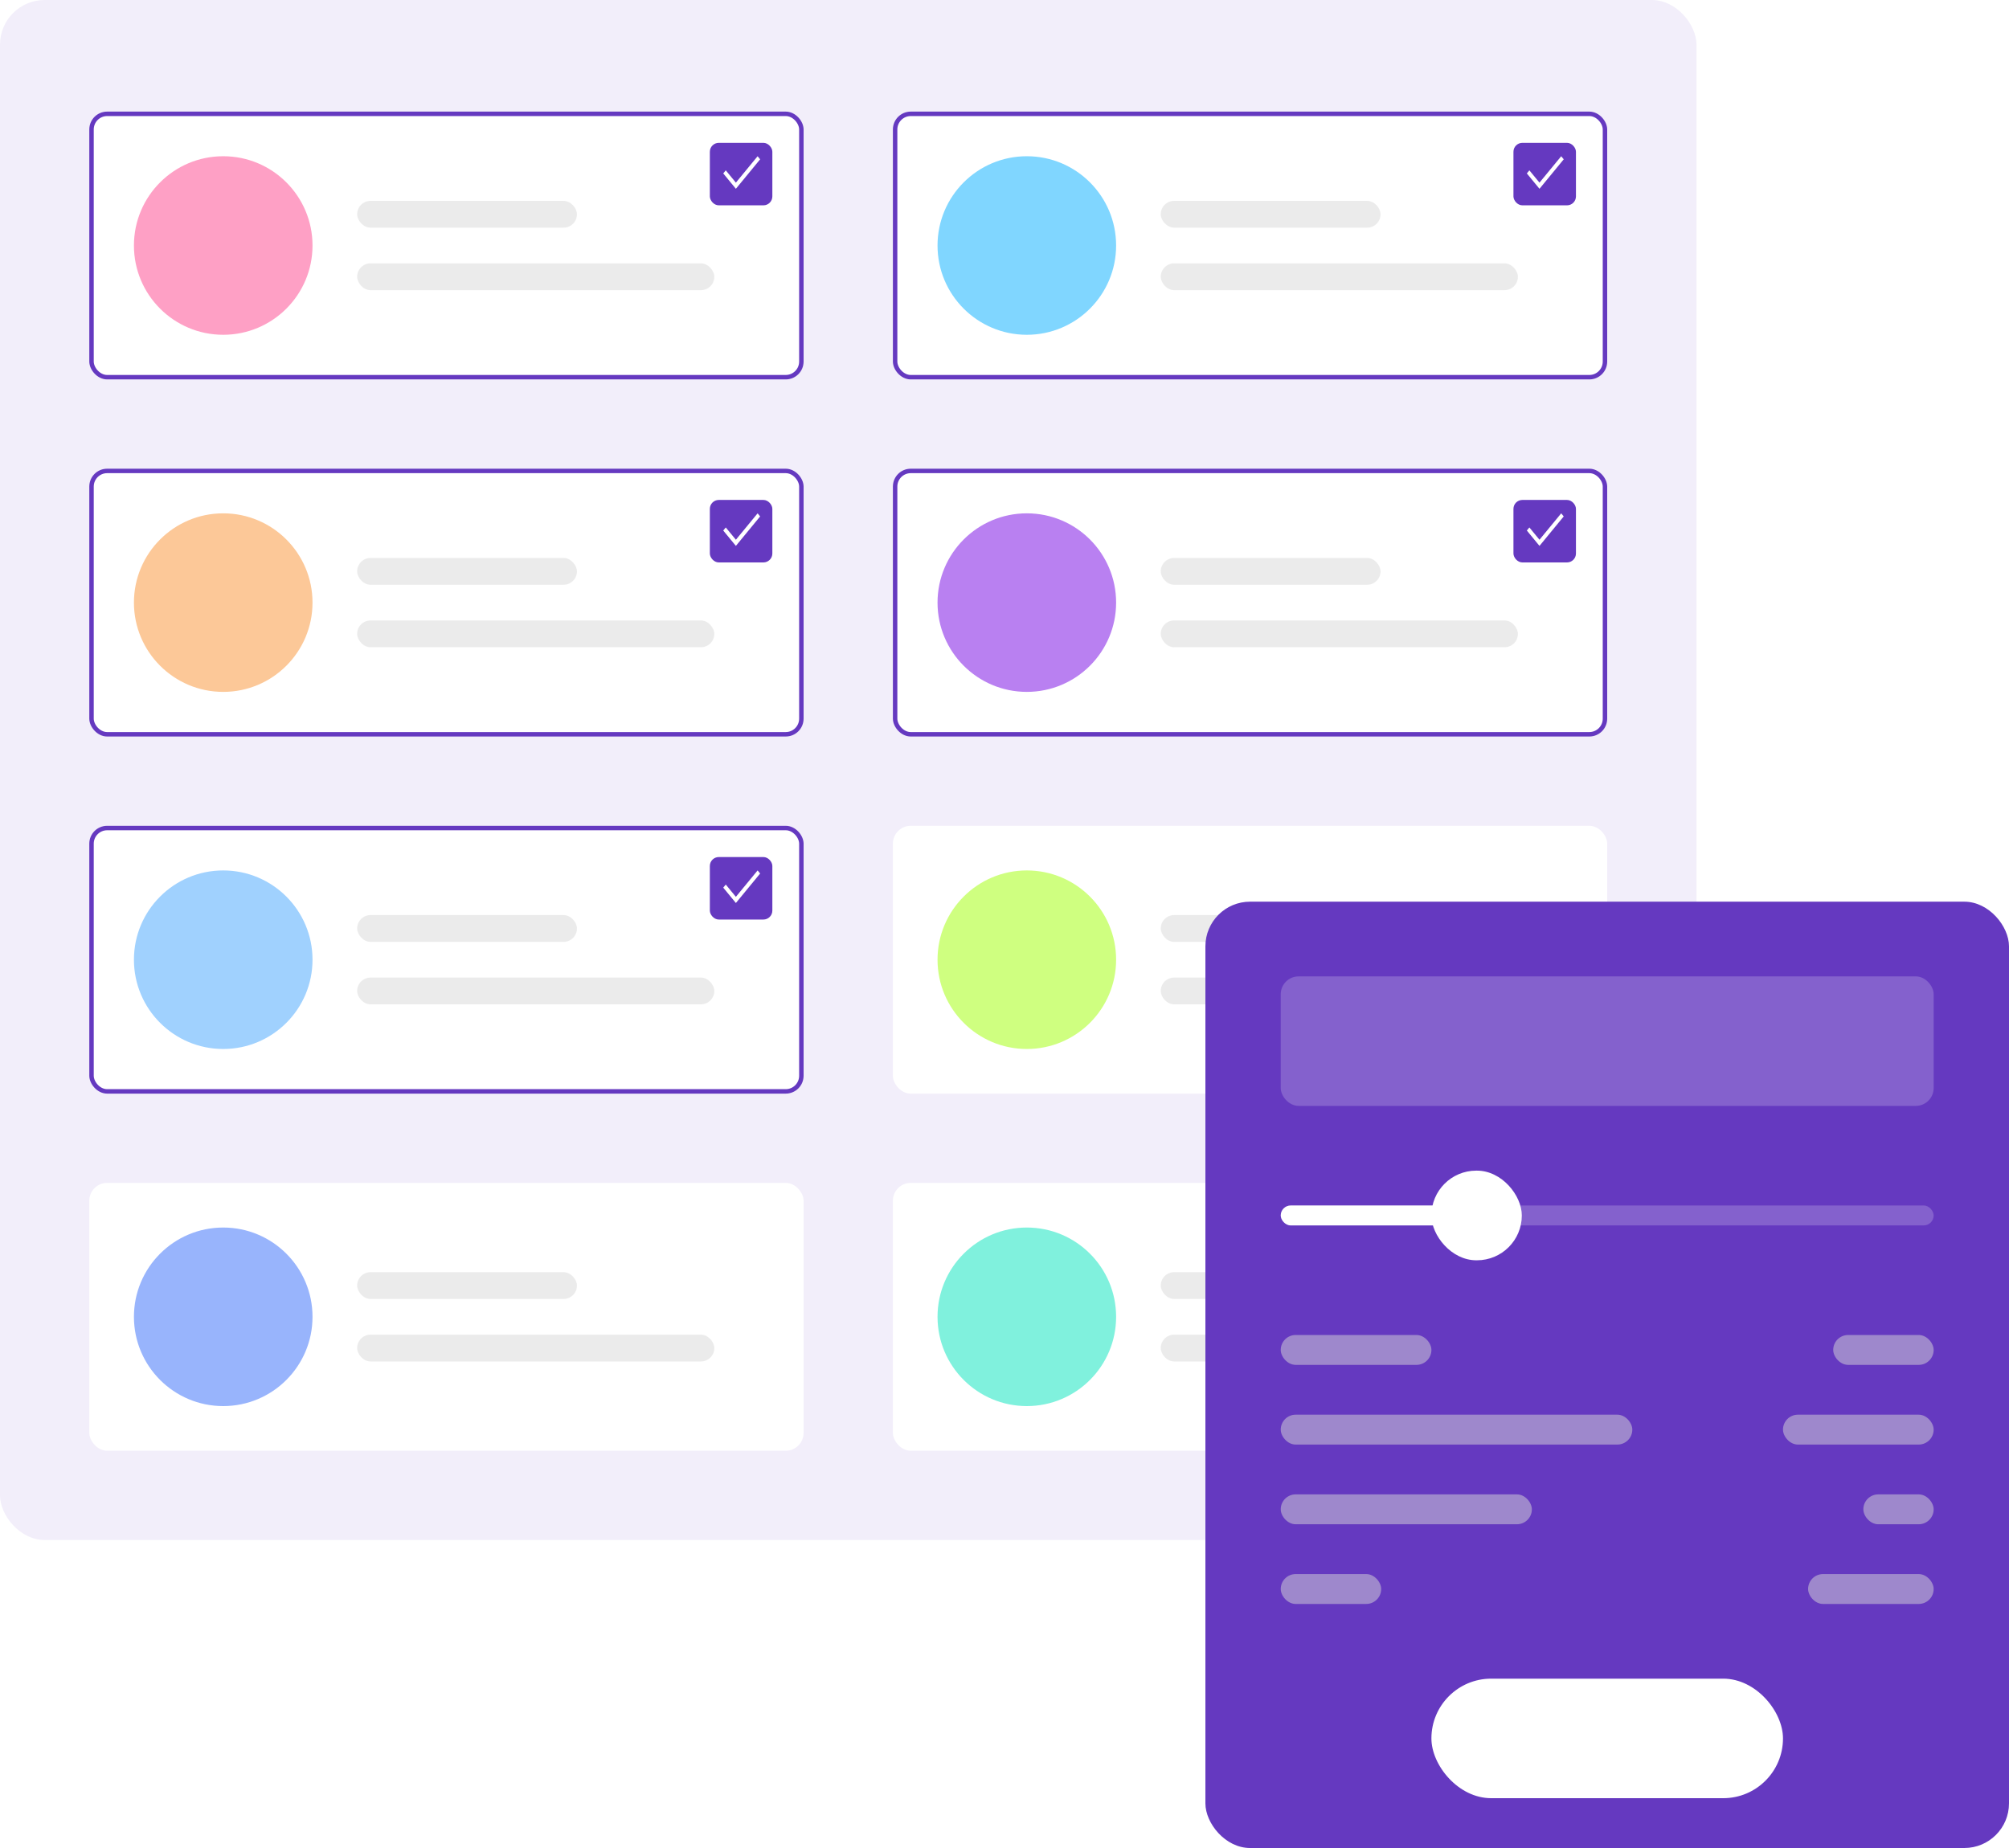 <svg width="450" height="414" viewBox="0 0 450 414" fill="none" xmlns="http://www.w3.org/2000/svg">
<rect width="380" height="345" rx="10" fill="#F2EEFA"/>
<g filter="url(#filter0_d_834_2497)">
<rect x="20" y="25" width="160" height="60" rx="4" fill="white"/>
<rect x="20.5" y="25.5" width="159" height="59" rx="3.5" stroke="#6539C0"/>
</g>
<circle cx="50" cy="55" r="20" fill="#FEA0C5"/>
<rect opacity="0.5" x="80" y="45" width="49.231" height="6" rx="3" fill="#D9D9D9"/>
<rect opacity="0.5" x="80" y="59" width="80" height="6" rx="3" fill="#D9D9D9"/>
<rect x="159" y="32" width="14" height="14" rx="2" fill="#6539C0"/>
<path d="M164.832 42.294L162 38.852L162.567 38.162L164.832 40.914L169.697 35L170.264 35.69L164.832 42.294Z" fill="white"/>
<g filter="url(#filter1_d_834_2497)">
<rect x="20" y="185" width="160" height="60" rx="4" fill="white"/>
<rect x="20.5" y="185.5" width="159" height="59" rx="3.5" stroke="#6539C0"/>
</g>
<circle cx="50" cy="215" r="20" fill="#A0D1FE"/>
<rect opacity="0.5" x="80" y="205" width="49.231" height="6" rx="3" fill="#D9D9D9"/>
<rect opacity="0.5" x="80" y="219" width="80" height="6" rx="3" fill="#D9D9D9"/>
<rect x="159" y="192" width="14" height="14" rx="2" fill="#6539C0"/>
<path d="M164.832 202.294L162 198.852L162.567 198.162L164.832 200.914L169.697 195L170.264 195.69L164.832 202.294Z" fill="white"/>
<g filter="url(#filter2_d_834_2497)">
<rect x="20" y="105" width="160" height="60" rx="4" fill="white"/>
<rect x="20.5" y="105.5" width="159" height="59" rx="3.5" stroke="#6539C0"/>
</g>
<circle cx="50" cy="135" r="20" fill="#FCC898"/>
<rect opacity="0.5" x="80" y="125" width="49.231" height="6" rx="3" fill="#D9D9D9"/>
<rect opacity="0.5" x="80" y="139" width="80" height="6" rx="3" fill="#D9D9D9"/>
<rect x="159" y="112" width="14" height="14" rx="2" fill="#6539C0"/>
<path d="M164.832 122.294L162 118.852L162.567 118.162L164.832 120.914L169.697 115L170.264 115.69L164.832 122.294Z" fill="white"/>
<g filter="url(#filter3_d_834_2497)">
<rect x="20" y="265" width="160" height="60" rx="4" fill="white"/>
</g>
<circle cx="50" cy="295" r="20" fill="#98B4FC"/>
<rect opacity="0.5" x="80" y="285" width="49.231" height="6" rx="3" fill="#D9D9D9"/>
<rect opacity="0.5" x="80" y="299" width="80" height="6" rx="3" fill="#D9D9D9"/>
<g filter="url(#filter4_d_834_2497)">
<rect x="200" y="25" width="160" height="60" rx="4" fill="white"/>
<rect x="200.5" y="25.5" width="159" height="59" rx="3.5" stroke="#6539C0"/>
</g>
<circle cx="230" cy="55" r="20" fill="#80D6FF"/>
<rect opacity="0.5" x="260" y="45" width="49.231" height="6" rx="3" fill="#D9D9D9"/>
<rect opacity="0.5" x="260" y="59" width="80" height="6" rx="3" fill="#D9D9D9"/>
<rect x="339" y="32" width="14" height="14" rx="2" fill="#6539C0"/>
<path d="M344.832 42.294L342 38.852L342.567 38.162L344.832 40.914L349.697 35L350.264 35.69L344.832 42.294Z" fill="white"/>
<g filter="url(#filter5_d_834_2497)">
<rect x="200" y="185" width="160" height="60" rx="4" fill="white"/>
</g>
<circle cx="230" cy="215" r="20" fill="#CFFF80"/>
<rect opacity="0.5" x="260" y="205" width="49.231" height="6" rx="3" fill="#D9D9D9"/>
<rect opacity="0.5" x="260" y="219" width="80" height="6" rx="3" fill="#D9D9D9"/>
<g filter="url(#filter6_d_834_2497)">
<rect x="200" y="105" width="160" height="60" rx="4" fill="white"/>
<rect x="200.5" y="105.5" width="159" height="59" rx="3.5" stroke="#6539C0"/>
</g>
<circle cx="230" cy="135" r="20" fill="#B980F1"/>
<rect opacity="0.5" x="260" y="125" width="49.231" height="6" rx="3" fill="#D9D9D9"/>
<rect opacity="0.5" x="260" y="139" width="80" height="6" rx="3" fill="#D9D9D9"/>
<rect x="339" y="112" width="14" height="14" rx="2" fill="#6539C0"/>
<path d="M344.832 122.294L342 118.852L342.567 118.162L344.832 120.914L349.697 115L350.264 115.69L344.832 122.294Z" fill="white"/>
<g filter="url(#filter7_d_834_2497)">
<rect x="200" y="265" width="160" height="60" rx="4" fill="white"/>
</g>
<circle cx="230" cy="295" r="20" fill="#80F1DD"/>
<rect opacity="0.5" x="260" y="285" width="49.231" height="6" rx="3" fill="#D9D9D9"/>
<rect opacity="0.5" x="260" y="299" width="80" height="6" rx="3" fill="#D9D9D9"/>
<rect x="339" y="272" width="14" height="14" rx="2" fill="#6539C0"/>
<path d="M344.832 374.074L342 370.632L342.567 369.942L344.832 372.694L349.697 366.78L350.264 367.47L344.832 374.074Z" fill="white"/>
<rect x="270" y="202" width="180" height="212" rx="10" fill="#6539C0"/>
<rect opacity="0.2" x="286.875" y="218.736" width="146.25" height="29.011" rx="4" fill="white"/>
<rect x="320.625" y="376.062" width="78.75" height="26.779" rx="13.389" fill="white"/>
<rect opacity="0.2" x="286.875" y="270.062" width="146.25" height="4.463" rx="2.232" fill="white"/>
<rect x="286.875" y="270.062" width="45" height="4.463" rx="2.232" fill="white"/>
<rect x="320.625" y="262.252" width="20.25" height="20.084" rx="10.042" fill="white"/>
<rect opacity="0.5" x="286.875" y="299.073" width="33.75" height="6.695" rx="3.347" fill="#D9D9D9"/>
<rect opacity="0.5" x="286.875" y="316.926" width="78.75" height="6.695" rx="3.347" fill="#D9D9D9"/>
<rect opacity="0.5" x="286.875" y="334.778" width="56.25" height="6.695" rx="3.347" fill="#D9D9D9"/>
<rect opacity="0.5" x="286.875" y="352.631" width="22.5" height="6.695" rx="3.347" fill="#D9D9D9"/>
<rect opacity="0.5" x="433.125" y="305.768" width="22.5" height="6.695" rx="3.347" transform="rotate(-180 433.125 305.768)" fill="#D9D9D9"/>
<rect opacity="0.5" x="433.125" y="323.62" width="33.75" height="6.695" rx="3.347" transform="rotate(-180 433.125 323.62)" fill="#D9D9D9"/>
<rect opacity="0.5" x="433.125" y="341.474" width="15.75" height="6.695" rx="3.347" transform="rotate(-180 433.125 341.474)" fill="#D9D9D9"/>
<rect opacity="0.5" x="433.125" y="359.326" width="28.125" height="6.695" rx="3.347" transform="rotate(-180 433.125 359.326)" fill="#D9D9D9"/>
<defs>
<filter id="filter0_d_834_2497" x="0" y="5" width="200" height="100" filterUnits="userSpaceOnUse" color-interpolation-filters="sRGB">
<feFlood flood-opacity="0" result="BackgroundImageFix"/>
<feColorMatrix in="SourceAlpha" type="matrix" values="0 0 0 0 0 0 0 0 0 0 0 0 0 0 0 0 0 0 127 0" result="hardAlpha"/>
<feOffset/>
<feGaussianBlur stdDeviation="10"/>
<feComposite in2="hardAlpha" operator="out"/>
<feColorMatrix type="matrix" values="0 0 0 0 0.004 0 0 0 0 0.063 0 0 0 0 0.239 0 0 0 0.1 0"/>
<feBlend mode="normal" in2="BackgroundImageFix" result="effect1_dropShadow_834_2497"/>
<feBlend mode="normal" in="SourceGraphic" in2="effect1_dropShadow_834_2497" result="shape"/>
</filter>
<filter id="filter1_d_834_2497" x="0" y="165" width="200" height="100" filterUnits="userSpaceOnUse" color-interpolation-filters="sRGB">
<feFlood flood-opacity="0" result="BackgroundImageFix"/>
<feColorMatrix in="SourceAlpha" type="matrix" values="0 0 0 0 0 0 0 0 0 0 0 0 0 0 0 0 0 0 127 0" result="hardAlpha"/>
<feOffset/>
<feGaussianBlur stdDeviation="10"/>
<feComposite in2="hardAlpha" operator="out"/>
<feColorMatrix type="matrix" values="0 0 0 0 0.004 0 0 0 0 0.063 0 0 0 0 0.239 0 0 0 0.1 0"/>
<feBlend mode="normal" in2="BackgroundImageFix" result="effect1_dropShadow_834_2497"/>
<feBlend mode="normal" in="SourceGraphic" in2="effect1_dropShadow_834_2497" result="shape"/>
</filter>
<filter id="filter2_d_834_2497" x="0" y="85" width="200" height="100" filterUnits="userSpaceOnUse" color-interpolation-filters="sRGB">
<feFlood flood-opacity="0" result="BackgroundImageFix"/>
<feColorMatrix in="SourceAlpha" type="matrix" values="0 0 0 0 0 0 0 0 0 0 0 0 0 0 0 0 0 0 127 0" result="hardAlpha"/>
<feOffset/>
<feGaussianBlur stdDeviation="10"/>
<feComposite in2="hardAlpha" operator="out"/>
<feColorMatrix type="matrix" values="0 0 0 0 0.004 0 0 0 0 0.063 0 0 0 0 0.239 0 0 0 0.1 0"/>
<feBlend mode="normal" in2="BackgroundImageFix" result="effect1_dropShadow_834_2497"/>
<feBlend mode="normal" in="SourceGraphic" in2="effect1_dropShadow_834_2497" result="shape"/>
</filter>
<filter id="filter3_d_834_2497" x="0" y="245" width="200" height="100" filterUnits="userSpaceOnUse" color-interpolation-filters="sRGB">
<feFlood flood-opacity="0" result="BackgroundImageFix"/>
<feColorMatrix in="SourceAlpha" type="matrix" values="0 0 0 0 0 0 0 0 0 0 0 0 0 0 0 0 0 0 127 0" result="hardAlpha"/>
<feOffset/>
<feGaussianBlur stdDeviation="10"/>
<feComposite in2="hardAlpha" operator="out"/>
<feColorMatrix type="matrix" values="0 0 0 0 0.004 0 0 0 0 0.063 0 0 0 0 0.239 0 0 0 0.1 0"/>
<feBlend mode="normal" in2="BackgroundImageFix" result="effect1_dropShadow_834_2497"/>
<feBlend mode="normal" in="SourceGraphic" in2="effect1_dropShadow_834_2497" result="shape"/>
</filter>
<filter id="filter4_d_834_2497" x="180" y="5" width="200" height="100" filterUnits="userSpaceOnUse" color-interpolation-filters="sRGB">
<feFlood flood-opacity="0" result="BackgroundImageFix"/>
<feColorMatrix in="SourceAlpha" type="matrix" values="0 0 0 0 0 0 0 0 0 0 0 0 0 0 0 0 0 0 127 0" result="hardAlpha"/>
<feOffset/>
<feGaussianBlur stdDeviation="10"/>
<feComposite in2="hardAlpha" operator="out"/>
<feColorMatrix type="matrix" values="0 0 0 0 0.004 0 0 0 0 0.063 0 0 0 0 0.239 0 0 0 0.1 0"/>
<feBlend mode="normal" in2="BackgroundImageFix" result="effect1_dropShadow_834_2497"/>
<feBlend mode="normal" in="SourceGraphic" in2="effect1_dropShadow_834_2497" result="shape"/>
</filter>
<filter id="filter5_d_834_2497" x="180" y="165" width="200" height="100" filterUnits="userSpaceOnUse" color-interpolation-filters="sRGB">
<feFlood flood-opacity="0" result="BackgroundImageFix"/>
<feColorMatrix in="SourceAlpha" type="matrix" values="0 0 0 0 0 0 0 0 0 0 0 0 0 0 0 0 0 0 127 0" result="hardAlpha"/>
<feOffset/>
<feGaussianBlur stdDeviation="10"/>
<feComposite in2="hardAlpha" operator="out"/>
<feColorMatrix type="matrix" values="0 0 0 0 0.004 0 0 0 0 0.063 0 0 0 0 0.239 0 0 0 0.1 0"/>
<feBlend mode="normal" in2="BackgroundImageFix" result="effect1_dropShadow_834_2497"/>
<feBlend mode="normal" in="SourceGraphic" in2="effect1_dropShadow_834_2497" result="shape"/>
</filter>
<filter id="filter6_d_834_2497" x="180" y="85" width="200" height="100" filterUnits="userSpaceOnUse" color-interpolation-filters="sRGB">
<feFlood flood-opacity="0" result="BackgroundImageFix"/>
<feColorMatrix in="SourceAlpha" type="matrix" values="0 0 0 0 0 0 0 0 0 0 0 0 0 0 0 0 0 0 127 0" result="hardAlpha"/>
<feOffset/>
<feGaussianBlur stdDeviation="10"/>
<feComposite in2="hardAlpha" operator="out"/>
<feColorMatrix type="matrix" values="0 0 0 0 0.004 0 0 0 0 0.063 0 0 0 0 0.239 0 0 0 0.1 0"/>
<feBlend mode="normal" in2="BackgroundImageFix" result="effect1_dropShadow_834_2497"/>
<feBlend mode="normal" in="SourceGraphic" in2="effect1_dropShadow_834_2497" result="shape"/>
</filter>
<filter id="filter7_d_834_2497" x="180" y="245" width="200" height="100" filterUnits="userSpaceOnUse" color-interpolation-filters="sRGB">
<feFlood flood-opacity="0" result="BackgroundImageFix"/>
<feColorMatrix in="SourceAlpha" type="matrix" values="0 0 0 0 0 0 0 0 0 0 0 0 0 0 0 0 0 0 127 0" result="hardAlpha"/>
<feOffset/>
<feGaussianBlur stdDeviation="10"/>
<feComposite in2="hardAlpha" operator="out"/>
<feColorMatrix type="matrix" values="0 0 0 0 0.004 0 0 0 0 0.063 0 0 0 0 0.239 0 0 0 0.1 0"/>
<feBlend mode="normal" in2="BackgroundImageFix" result="effect1_dropShadow_834_2497"/>
<feBlend mode="normal" in="SourceGraphic" in2="effect1_dropShadow_834_2497" result="shape"/>
</filter>
</defs>
</svg>
